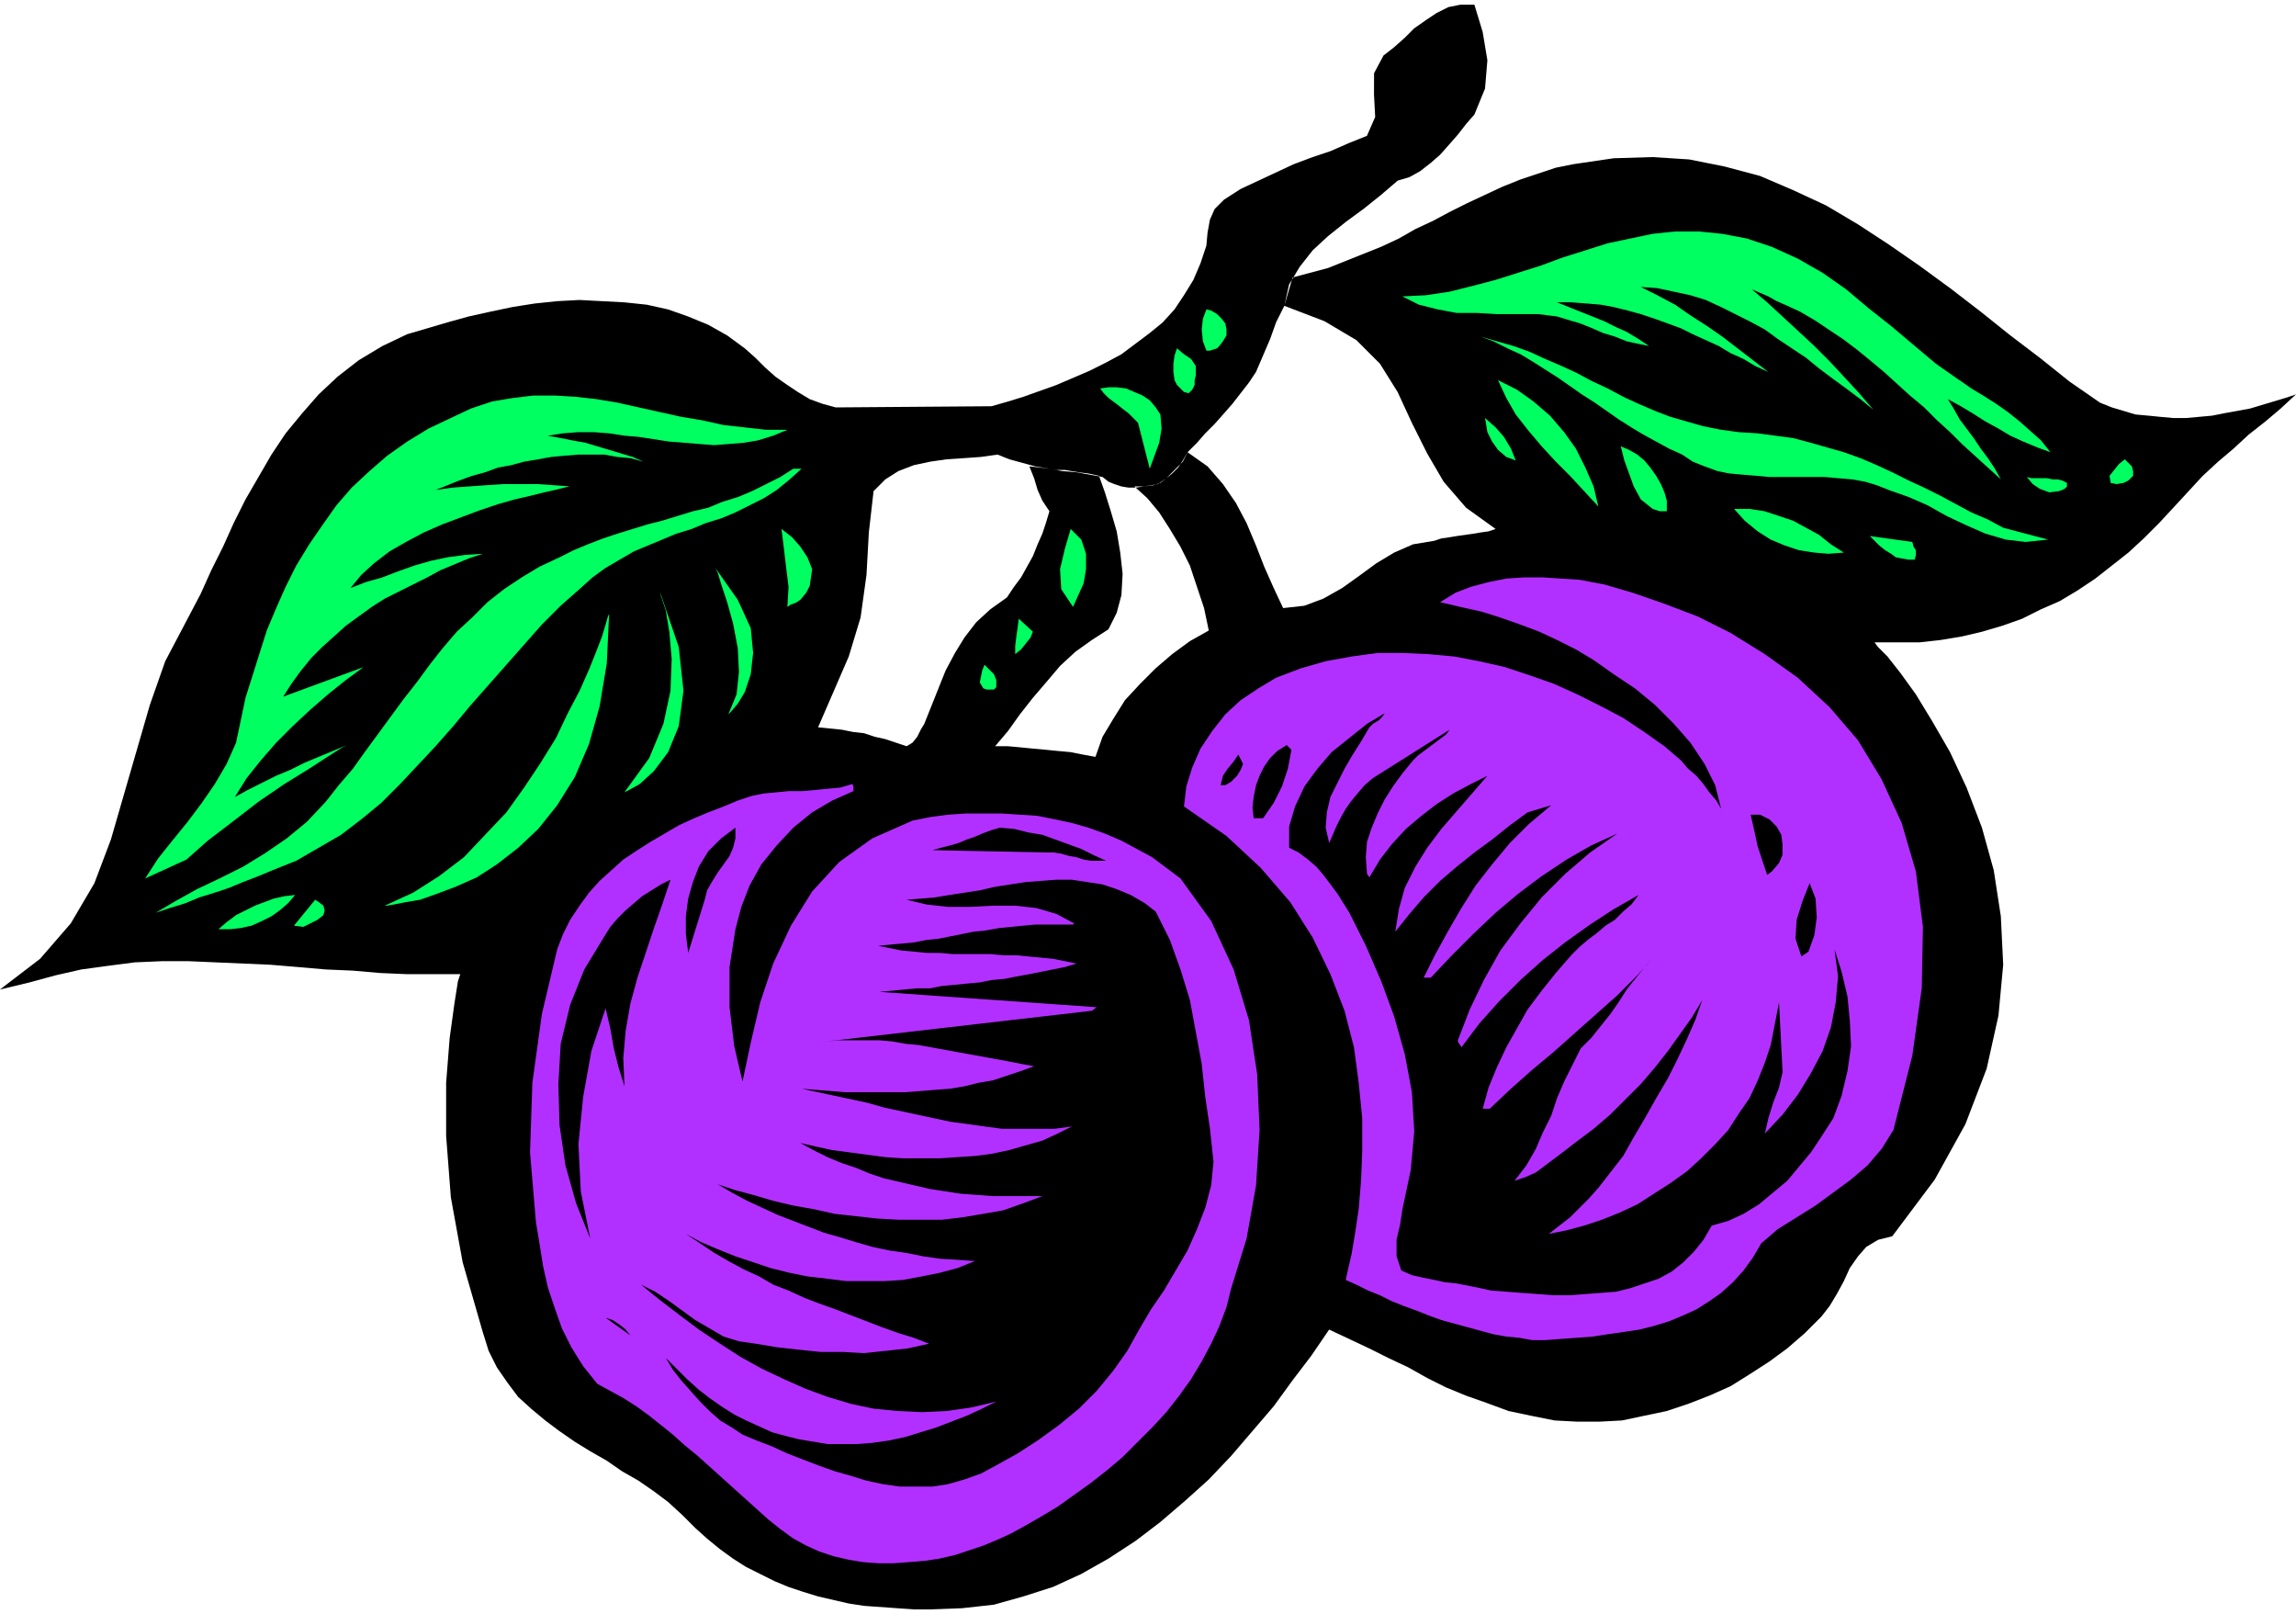 <svg xmlns="http://www.w3.org/2000/svg" width="186.72" height="1.367in" fill-rule="evenodd" stroke-linecap="round" preserveAspectRatio="none" viewBox="0 0 1945 1367"><style>.pen1{stroke:none}.brush2{fill:#000}.brush3{fill:#b230ff}.brush4{fill:#00ff60}</style><path d="m1249 4 7 23 4 24-2 24-9 22-7 8-7 9-7 8-8 9-8 7-9 7-9 5-10 3-14 12-15 12-15 11-15 12-13 12-11 14-9 15-4 18-7 14-5 14-6 14-6 14-6 9-7 9-7 9-7 8-8 9-8 8-7 8-8 8-4 8-7 7-7 7-7 5-6 1-6 1-7 1h-6l-6-1-6-2-5-2-5-4-11-2-11-2-12-1-11-2-12-2-11-3-11-3-10-4-14 2-14 1-15 1-14 2-14 3-13 5-11 7-10 10-4 35-2 36-5 36-10 33-26 60 10 1 10 1 10 2 9 1 9 3 9 2 9 3 9 3 5-3 4-5 3-6 3-5 6-15 6-15 6-15 8-15 8-13 10-13 12-11 14-10 6-9 6-8 5-9 5-9 4-10 4-9 3-9 3-10-6-9-4-9-3-10-4-10 9 1 8 1 6 1h7l6 1 6 1 8 1 9 2 5 14 5 16 5 17 3 18 2 18-1 18-4 15-7 14-14 9-14 10-13 12-11 13-12 14-11 14-10 14-11 13h11l11 1 10 1 11 1 10 1 11 1 10 2 11 2 6-17 9-15 10-16 13-14 13-13 14-12 15-11 16-9-4-19-6-18-6-18-8-16-9-15-9-14-10-12-11-10h8l8-1 6-2 5-4 5-4 5-5 4-6 4-7 17 12 13 15 11 16 9 17 8 19 7 18 8 18 8 17 18-2 16-6 16-9 14-10 15-11 15-9 16-7 18-3 6-2 7-1 6-1 7-1 7-1 6-1 7-1 6-2-25-18-19-22-14-24-13-26-12-26-15-24-20-20-27-16-34-13 7-24 15-4 15-4 15-6 15-6 15-6 15-7 14-8 15-7 15-8 14-7 15-7 15-7 15-6 15-5 15-5 15-3 34-5 33-1 31 2 30 6 30 8 28 12 28 13 27 16 26 17 26 18 26 19 26 20 25 20 25 19 25 20 26 18 10 4 10 3 10 3 11 1 10 1 11 1h11l11-1 11-1 10-2 11-2 11-2 10-3 10-3 10-3 9-3-13 12-13 11-14 11-13 12-13 11-13 12-12 13-12 13-13 14-13 13-13 12-14 11-14 11-15 10-15 9-16 7-16 8-17 6-17 5-17 4-18 3-18 2h-38l3 4 8 8 11 14 13 18 14 23 15 26 14 30 13 34 10 36 6 39 2 41-4 43-10 45-18 47-26 47-36 48-12 3-10 6-7 8-7 10-5 11-6 11-6 10-7 9-14 14-15 13-15 11-17 11-16 10-18 8-18 7-18 6-19 4-19 4-19 1h-19l-19-1-20-4-19-4-19-7-17-6-17-7-16-8-16-9-17-8-16-8-17-8-17-8-15 22-16 21-16 22-18 21-18 21-19 20-20 18-21 18-21 16-23 15-23 13-24 11-25 8-25 7-27 3-27 1h-14l-14-1-14-1-14-1-13-2-13-3-13-3-13-4-12-4-12-5-12-6-12-6-11-7-11-8-11-9-10-9-11-11-12-11-12-9-13-9-14-8-13-9-14-8-13-8-13-9-12-9-12-10-11-10-9-12-9-13-7-14-5-16-17-59-10-55-4-52v-45l3-38 4-29 3-19 2-6h-45l-23-1-23-2-23-1-23-2-24-2-23-1-23-1-23-1h-23l-23 1-23 3-22 3-22 5-22 6-25 6 34-26 26-30 20-34 14-37 11-38 11-38 11-38 13-37 10-19 10-19 10-19 9-20 10-20 9-20 10-20 11-19 11-19 12-18 14-17 14-16 16-15 18-14 20-12 21-10 17-5 17-5 18-5 18-4 19-4 19-3 19-2 19-1 19 1 19 1 19 2 18 4 17 6 17 7 16 9 15 11 9 8 8 8 9 8 10 7 9 6 10 6 11 4 11 3 132-1 14-4 13-4 14-5 14-5 14-6 14-6 14-7 13-7 12-9 12-9 11-9 10-11 8-12 8-13 6-14 5-15 1-11 2-11 4-9 8-8 14-9 15-7 15-7 15-7 16-6 15-5 16-7 15-6 7-16-1-19V62l8-15 9-7 9-8 8-8 10-7 9-6 10-5 10-2h12z" class="pen1 brush2"/><path d="M723 666v4l-18 8-17 10-16 13-14 15-13 16-10 18-7 18-5 19-5 32v34l4 33 7 30 7-33 8-34 11-33 15-32 18-29 23-25 28-20 34-15 15-3 15-2 15-1h31l15 1 15 1 15 3 14 3 14 4 14 5 14 6 13 7 13 7 12 9 12 9 26 36 19 41 13 43 7 46 2 47-3 47-8 45-13 42-4 16-6 16-7 15-8 15-9 15-10 14-11 14-12 13-12 12-13 13-13 11-14 11-14 10-14 10-15 9-14 8-11 6-11 5-12 5-12 4-12 4-13 3-13 2-13 1-13 1h-13l-13-1-12-2-13-3-12-4-11-5-11-6-11-8-10-8-10-9-10-9-10-9-10-9-10-9-10-9-11-9-10-9-10-8-10-8-11-8-11-7-11-6-11-6-12-15-10-16-8-16-6-17-6-18-4-18-3-19-3-18-5-59 2-59 8-58 13-55 5-13 6-12 8-12 8-11 9-10 10-9 10-9 12-8 11-7 12-7 12-7 13-6 12-5 13-5 12-5 12-4 10-2 11-1 10-1h12l11-1 10-1 11-1 10-3 1 2z" class="pen1 brush3"/><path d="m1660 322 10 7 10 6 11 7 10 7 10 8 9 8 9 8 8 10-11-4-12-5-11-5-10-6-11-6-11-7-10-6-11-6 5 8 5 9 6 8 6 8 6 9 6 8 6 9 5 9-11-10-11-10-11-10-10-10-11-10-11-11-12-10-11-10-11-10-12-10-11-9-12-9-12-8-12-8-12-7-13-6-7-3-7-4-7-3-7-3 13 11 13 12 13 12 14 13 13 13 13 14 12 13 12 14-11-9-12-9-11-8-12-9-11-9-12-8-12-8-11-8-13-7-12-6-12-6-13-6-13-4-14-3-14-3-14-1 14 7 15 8 13 9 14 9 13 9 13 10 13 10 13 10-11-5-10-6-11-5-10-6-11-5-11-5-10-5-11-4-11-4-12-4-11-3-12-3-11-2-12-1-13-1h-12l10 4 10 4 10 4 10 4 10 5 9 4 10 6 9 6-10-2-9-2-10-4-10-3-9-4-10-4-10-3-10-3-16-2h-35l-17-1h-17l-16-3-16-4-14-7 20-1 20-3 20-5 19-5 19-6 19-6 19-7 19-6 19-6 19-4 19-4 19-2h20l20 2 21 4 21 7 22 10 21 12 20 14 19 16 19 15 19 16 19 16 20 14zm-622-48 1 5v5l-3 5-3 4-2 2-3 1-3 1h-3l-3-8-1-10 1-9 3-8 4 1 5 3 4 4 3 4zm435 92 16 1 15 2 15 2 15 4 14 4 14 4 14 5 14 6 13 6 14 7 13 6 14 7 13 7 13 7 14 6 13 7 38 10-19 2-17-2-17-5-16-7-17-8-16-9-16-7-17-6-10-4-10-3-11-2-12-1-11-1h-47l-11-1-12-1-11-1-10-2-11-4-10-4-9-6-11-5-11-6-11-6-10-6-11-7-10-7-10-7-11-7-10-7-10-7-11-7-11-7-10-6-11-5-12-6-11-4 14 4 14 4 14 5 13 6 14 6 13 6 13 7 13 6 13 7 13 6 14 6 13 5 14 4 14 4 15 3 15 2zm-460-48-1 4v4l-2 4-3 3-4-1-3-3-3-3-2-4-1-7v-7l1-7 2-6 6 5 6 4 4 6v8zm341 111-12-13-12-13-12-12-12-13-11-13-11-14-8-14-7-15 16 8 14 10 14 12 12 14 10 14 8 16 7 16 4 17zm-371-78 1 12-2 12-4 11-4 11-10-39-4-4-4-4-4-3-5-4-4-3-4-3-4-4-3-4 7-1h7l8 1 7 3 7 3 6 4 5 6 4 6zm-316 13-12 5-13 4-12 2-12 1-13 1-13-1-12-1-13-1-13-2-13-2-12-1-13-2-13-1h-13l-13 1-13 2 11 2 10 2 11 2 10 3 10 3 10 3 10 3 9 4-11-3-11-1-11-2h-22l-12 1-11 1-11 2-12 2-11 3-11 2-11 4-11 3-11 4-10 4-10 4 14-2 14-1 14-1 15-1h29l15 1 14 1h-2l-4 1-8 2-9 2-12 3-13 3-14 4-15 5-16 6-16 6-16 7-15 8-14 8-13 10-11 10-9 11 13-5 14-4 13-5 14-5 14-4 14-3 15-2 15-1-12 4-12 5-12 5-11 6-12 6-12 6-12 6-11 7-11 8-11 8-10 9-10 9-9 9-9 11-8 11-7 11 68-25-15 11-15 12-15 13-15 14-14 14-13 15-12 15-10 16 11-6 12-6 12-6 12-5 12-6 12-5 12-5 12-5-4 2-11 7-17 11-21 13-22 15-22 17-21 16-18 16-35 16 11-17 12-15 13-16 12-16 11-16 10-17 8-18 4-19 4-19 6-19 6-19 6-19 8-19 8-18 9-18 11-18 11-16 12-17 13-15 15-14 15-13 17-12 18-11 19-9 17-8 18-6 18-3 17-2h18l17 1 18 2 18 3 18 4 18 4 18 4 18 3 18 4 18 2 18 2h18zm617 26-8-3-7-6-5-7-4-8-2-12 9 8 7 8 6 10 4 10zm128 34v9h-6l-6-2-5-4-5-4-6-11-4-11-4-11-3-12 7 3 7 4 6 5 5 6 5 7 4 7 3 7 2 7zm395-21-4 4-4 2-6 1-5-1-1-6 4-5 4-5 5-4 3 3 3 3 1 4v4z" class="pen1 brush4"/><path d="m679 397-10 9-11 9-11 7-12 6-12 6-12 5-13 4-12 5-13 4-12 5-12 5-12 5-12 7-12 7-11 8-10 9-17 15-16 16-15 17-15 17-15 17-15 17-15 18-15 17-15 16-15 16-16 16-17 14-17 13-19 11-19 11-20 8-12 5-13 5-12 5-12 4-13 4-12 5-13 4-12 4 17-10 18-10 19-9 20-10 18-11 19-13 17-14 16-17 11-14 12-14 10-14 11-15 11-15 11-15 11-14 11-15 11-14 12-14 13-12 13-13 14-11 15-10 15-9 17-8 12-6 12-5 13-5 12-4 13-4 13-4 12-3 13-4 13-4 13-3 12-5 13-4 12-5 12-6 12-6 11-7h7zm1072 12v3l-2 2-2 1-3 1-8 1-8-3-6-4-5-6 4 1h13l5 1h4l4 1 4 2zm-189 59-13 1-12-1-13-2-12-4-12-5-11-7-11-9-9-10h13l13 2 12 4 12 4 11 6 11 6 10 8 11 7zm-874 14-1 7-1 7-3 6-5 6-3 2-2 1-3 1-3 2 1-17-2-16-2-17-2-16 9 7 7 8 6 9 4 10zm230 12-9 20-10-15-1-17 4-17 5-17 9 9 4 12v13l-2 12zm702-35 1 4 2 3v4l-1 4h-5l-6-1-5-1-4-3-5-3-5-4-4-4-4-4 36 5z" class="pen1 brush4"/><path d="m1604 957-10 16-12 14-14 12-15 11-15 11-16 10-16 10-14 12-7 12-8 11-9 10-10 9-10 7-11 7-11 5-12 5-13 4-12 3-13 2-14 2-13 2-13 1-14 1-13 1h-11l-11-2-11-1-11-2-11-3-11-3-11-3-11-3-11-4-10-4-11-4-10-4-10-5-10-4-10-5-9-4 2-9 3-13 3-18 3-20 2-24 1-25v-28l-3-30-4-30-8-31-12-31-15-31-19-30-25-29-29-27-36-25 2-17 5-16 7-16 10-15 11-14 13-12 15-10 15-9 21-8 21-6 22-4 22-3h21l22 1 22 2 21 4 22 5 21 7 20 7 20 9 20 10 19 10 18 12 17 12 7 6 7 6 6 7 7 6 6 7 5 7 6 7 4 7-5-20-9-18-12-18-14-16-16-16-17-14-18-12-17-12-15-9-16-8-15-7-16-6-17-6-16-5-18-4-17-4 13-8 13-5 15-4 15-3 15-1h16l15 1 16 1 21 4 24 7 26 9 29 11 28 14 29 18 28 20 27 25 24 28 20 33 17 37 12 41 6 47-1 52-8 57-16 63z" class="pen1 brush3"/><path d="m875 535-2 5-4 5-4 5-5 4v-7l1-8 1-7 1-8 12 11zm-31 47-2 2h-6l-3-1-3-5 1-5 1-5 2-5 4 4 4 4 2 5v6z" class="pen1 brush4"/><path d="m1160 616-7 12-7 11-7 12-6 12-6 12-3 13-1 13 3 13 3-7 3-7 4-8 4-7 5-7 5-6 6-7 7-6 65-41-3 4-4 3-4 3-4 3-4 3-4 3-4 3-4 4-9 11-8 11-7 11-6 12-5 12-4 12-1 13 1 14 2 3 9-15 10-13 12-13 13-11 13-10 14-9 15-8 14-7-13 15-13 15-13 15-12 16-10 16-9 18-5 18-3 19 12-15 12-14 14-14 14-12 15-12 15-11 15-12 15-11 20-6-19 16-16 16-15 18-14 18-12 19-11 19-11 20-10 20h6l18-19 18-18 19-18 19-16 20-15 21-14 21-12 22-10-23 16-21 18-20 20-18 22-17 23-14 25-12 25-10 26v1l1 2 1 1 1 2 15-20 17-19 18-18 19-17 19-15 21-15 20-13 21-12-6 8-7 6-7 7-8 5-7 6-8 6-7 6-7 7-13 15-12 15-12 16-9 16-9 16-8 17-7 17-5 18h6l18-17 18-16 18-15 18-16 18-16 18-16 17-17 16-18-9 10-8 10-8 10-7 11-7 10-8 10-8 10-9 9-7 14-7 14-6 14-5 15-7 14-6 14-8 14-10 13 9-3 9-4 8-6 8-6 8-6 9-7 8-6 8-6 14-12 13-13 13-13 12-14 11-14 10-14 10-14 9-15-6 17-7 16-8 17-8 16-10 17-9 16-10 17-9 16-7 9-7 9-7 9-8 9-8 8-8 8-9 7-9 7 15-3 15-4 15-5 15-6 15-7 14-9 14-9 14-10 12-11 12-12 11-12 9-14 9-13 7-15 6-15 5-15 7-36 3 59-3 13-5 13-4 13-3 13 15-16 13-17 11-18 10-19 7-20 4-21 2-22-3-23 6 19 5 21 2 21 1 21-3 21-5 21-7 19-11 17-8 12-10 12-10 12-12 10-12 10-13 8-13 6-14 4-7 12-8 10-9 9-10 8-11 6-12 4-12 4-12 3-13 1-13 1-14 1h-13l-13-1-14-1-13-1-13-1-9-2-10-2-10-2-10-1-9-2-10-2-9-2-9-4-4-12v-14l3-13 2-13 7-33 3-33-2-33-6-32-9-32-11-30-13-30-14-28-5-8-5-8-6-8-6-8-6-7-7-6-8-6-8-4v-18l5-17 8-17 11-15 12-14 15-12 15-12 15-9-2 3-3 3-5 3-3 3zm-66 19-3 16-5 15-7 14-9 13h-8l-1-9 1-9 2-10 3-8 4-8 5-7 6-6 8-5 4 4zm-41 12-2 5-3 5-5 5-5 3h-4l2-8 4-6 5-6 4-6 4 8zm456 60 1 8v9l-3 7-6 7-4 3-4-12-4-12-3-14-3-13h8l8 4 6 6 4 7zm-886-6v9l-2 8-3 7-5 7-5 7-5 8-4 7-2 8-14 45-2-16v-15l2-15 4-14 5-13 8-13 11-11 12-9zm314 28h-13l-6-1-6-2-6-1-7-2-6-1h-6l-97-2 7-2 8-2 7-2 7-3 6-2 7-3 8-3 7-2 12 1 12 3 12 2 11 4 11 4 11 4 10 5 11 5zm42 43 12 24 9 25 8 26 5 27 5 27 3 28 4 27 3 28-2 20-5 19-7 18-8 18-10 17-10 17-11 16-10 17-10 18-12 17-14 17-15 15-17 14-18 13-17 11-18 10-13 7-14 5-14 4-13 2h-28l-14-2-14-3-13-4-14-4-14-5-13-5-13-5-13-6-13-5-12-5-9-6-10-6-9-8-8-8-8-9-8-9-7-9-6-10 9 9 9 9 10 9 9 7 10 7 11 7 10 5 11 5 11 5 11 3 12 3 12 2 12 2h25l13-1 14-2 14-3 13-4 13-4 13-5 13-5 13-6 12-6-21 5-21 3-21 1-21-1-20-2-19-4-20-6-19-7-18-8-19-9-18-10-17-11-18-12-16-12-17-13-16-13 12 6 12 8 11 8 11 8 12 7 12 7 13 4 14 2 18 3 18 2 19 2h19l18 1 19-2 18-2 18-4-13-5-13-4-14-5-13-5-13-5-13-5-14-5-13-5-13-6-13-5-12-7-13-6-13-7-12-7-12-8-12-8 13 7 14 6 15 6 15 5 15 5 16 4 15 3 17 2 16 2h32l16-1 16-3 15-3 15-4 15-6-15-1-15-1-14-2-15-3-14-2-14-3-14-4-13-4-14-4-13-5-13-5-13-5-13-6-13-6-13-7-12-7 15 5 15 4 17 5 17 4 17 3 18 4 18 2 18 2 18 1h37l17-2 18-3 17-3 17-6 16-6h-42l-13-1-14-1-13-2-13-2-13-3-13-3-13-3-12-4-12-5-12-4-12-5-12-6-11-6 13 3 14 3 15 2 15 2 15 2 15 1h31l15-1 15-1 15-2 14-3 14-4 14-4 13-6 12-6-15 2h-44l-15-2-14-2-15-2-14-3-14-3-14-3-14-3-14-4-14-3-14-3-14-3-14-3 12 1 13 1 12 1h51l13-1 12-1 13-1 12-2 12-3 12-2 12-4 12-4 11-4-11-2-10-2-11-2-11-2-11-2-11-2-11-2-11-2-11-2-11-1-11-2-11-1h-34l-11 1 225-26 4-3-184-13 11-1 10-1 11-1h11l10-2 11-1 10-1 11-1 10-2 11-1 10-2 11-2 10-2 10-2 10-2 10-3-10-2-10-2-10-1-11-1-10-1h-11l-11-1h-32l-11-1h-11l-10-1-11-1-10-2-10-2 10-1 11-1 10-1 10-2 10-1 10-2 10-2 10-2 10-1 11-2 10-1 10-1 11-1h32l1-1-15-8-17-5-18-2h-19l-19 1h-19l-18-2-17-4 12-1 12-1 12-2 13-2 13-2 13-3 13-2 13-2 13-1 13-1h13l13 2 13 2 12 4 12 5 12 7 9 7zM529 920l-5-16-4-16-3-17-4-17-12 36-7 39-4 40 2 40 8 40-12-30-9-32-5-34-1-35 2-34 8-33 12-30 17-28 5-8 6-7 7-7 7-6 7-6 8-5 8-5 8-4-7 21-7 20-7 21-7 21-6 22-4 23-2 23 1 24z" class="pen1 brush2"/><path d="m1532 806-6 4-5-15 1-16 5-16 6-15 5 13 1 16-2 15-5 14z" class="pen1 brush2"/><path d="m250 758-6 7-7 6-7 5-8 4-9 4-9 2-9 1h-10l7-6 8-6 8-4 8-4 8-3 8-3 9-2 9-1zm24 17-5 4-6 3-6 3-8-1 18-22 3 2 4 3 1 4-1 4z" class="pen1 brush4"/><path d="m534 1131-21-15 6 2 6 4 5 4 4 5z" class="pen1 brush2"/><path d="m516 520-1 2-2 7-3 10-5 13-6 15-8 18-10 19-10 21-13 21-14 21-15 21-18 19-18 19-21 16-22 14-24 11h2l6-1 10-2 12-2 14-5 16-6 18-8 17-11 18-14 17-16 16-20 15-24 12-28 9-32 6-36 2-42zm43-19 1 4 4 12 3 18 2 23-1 27-6 28-12 29-21 29 4-2 9-5 12-11 12-16 9-22 4-30-4-37-16-47zm47-20 2 4 3 10 5 15 5 18 4 21 1 20-2 19-7 17 2-2 6-7 6-10 5-15 2-18-2-21-11-24-19-27z" class="pen1 brush4"/></svg>
